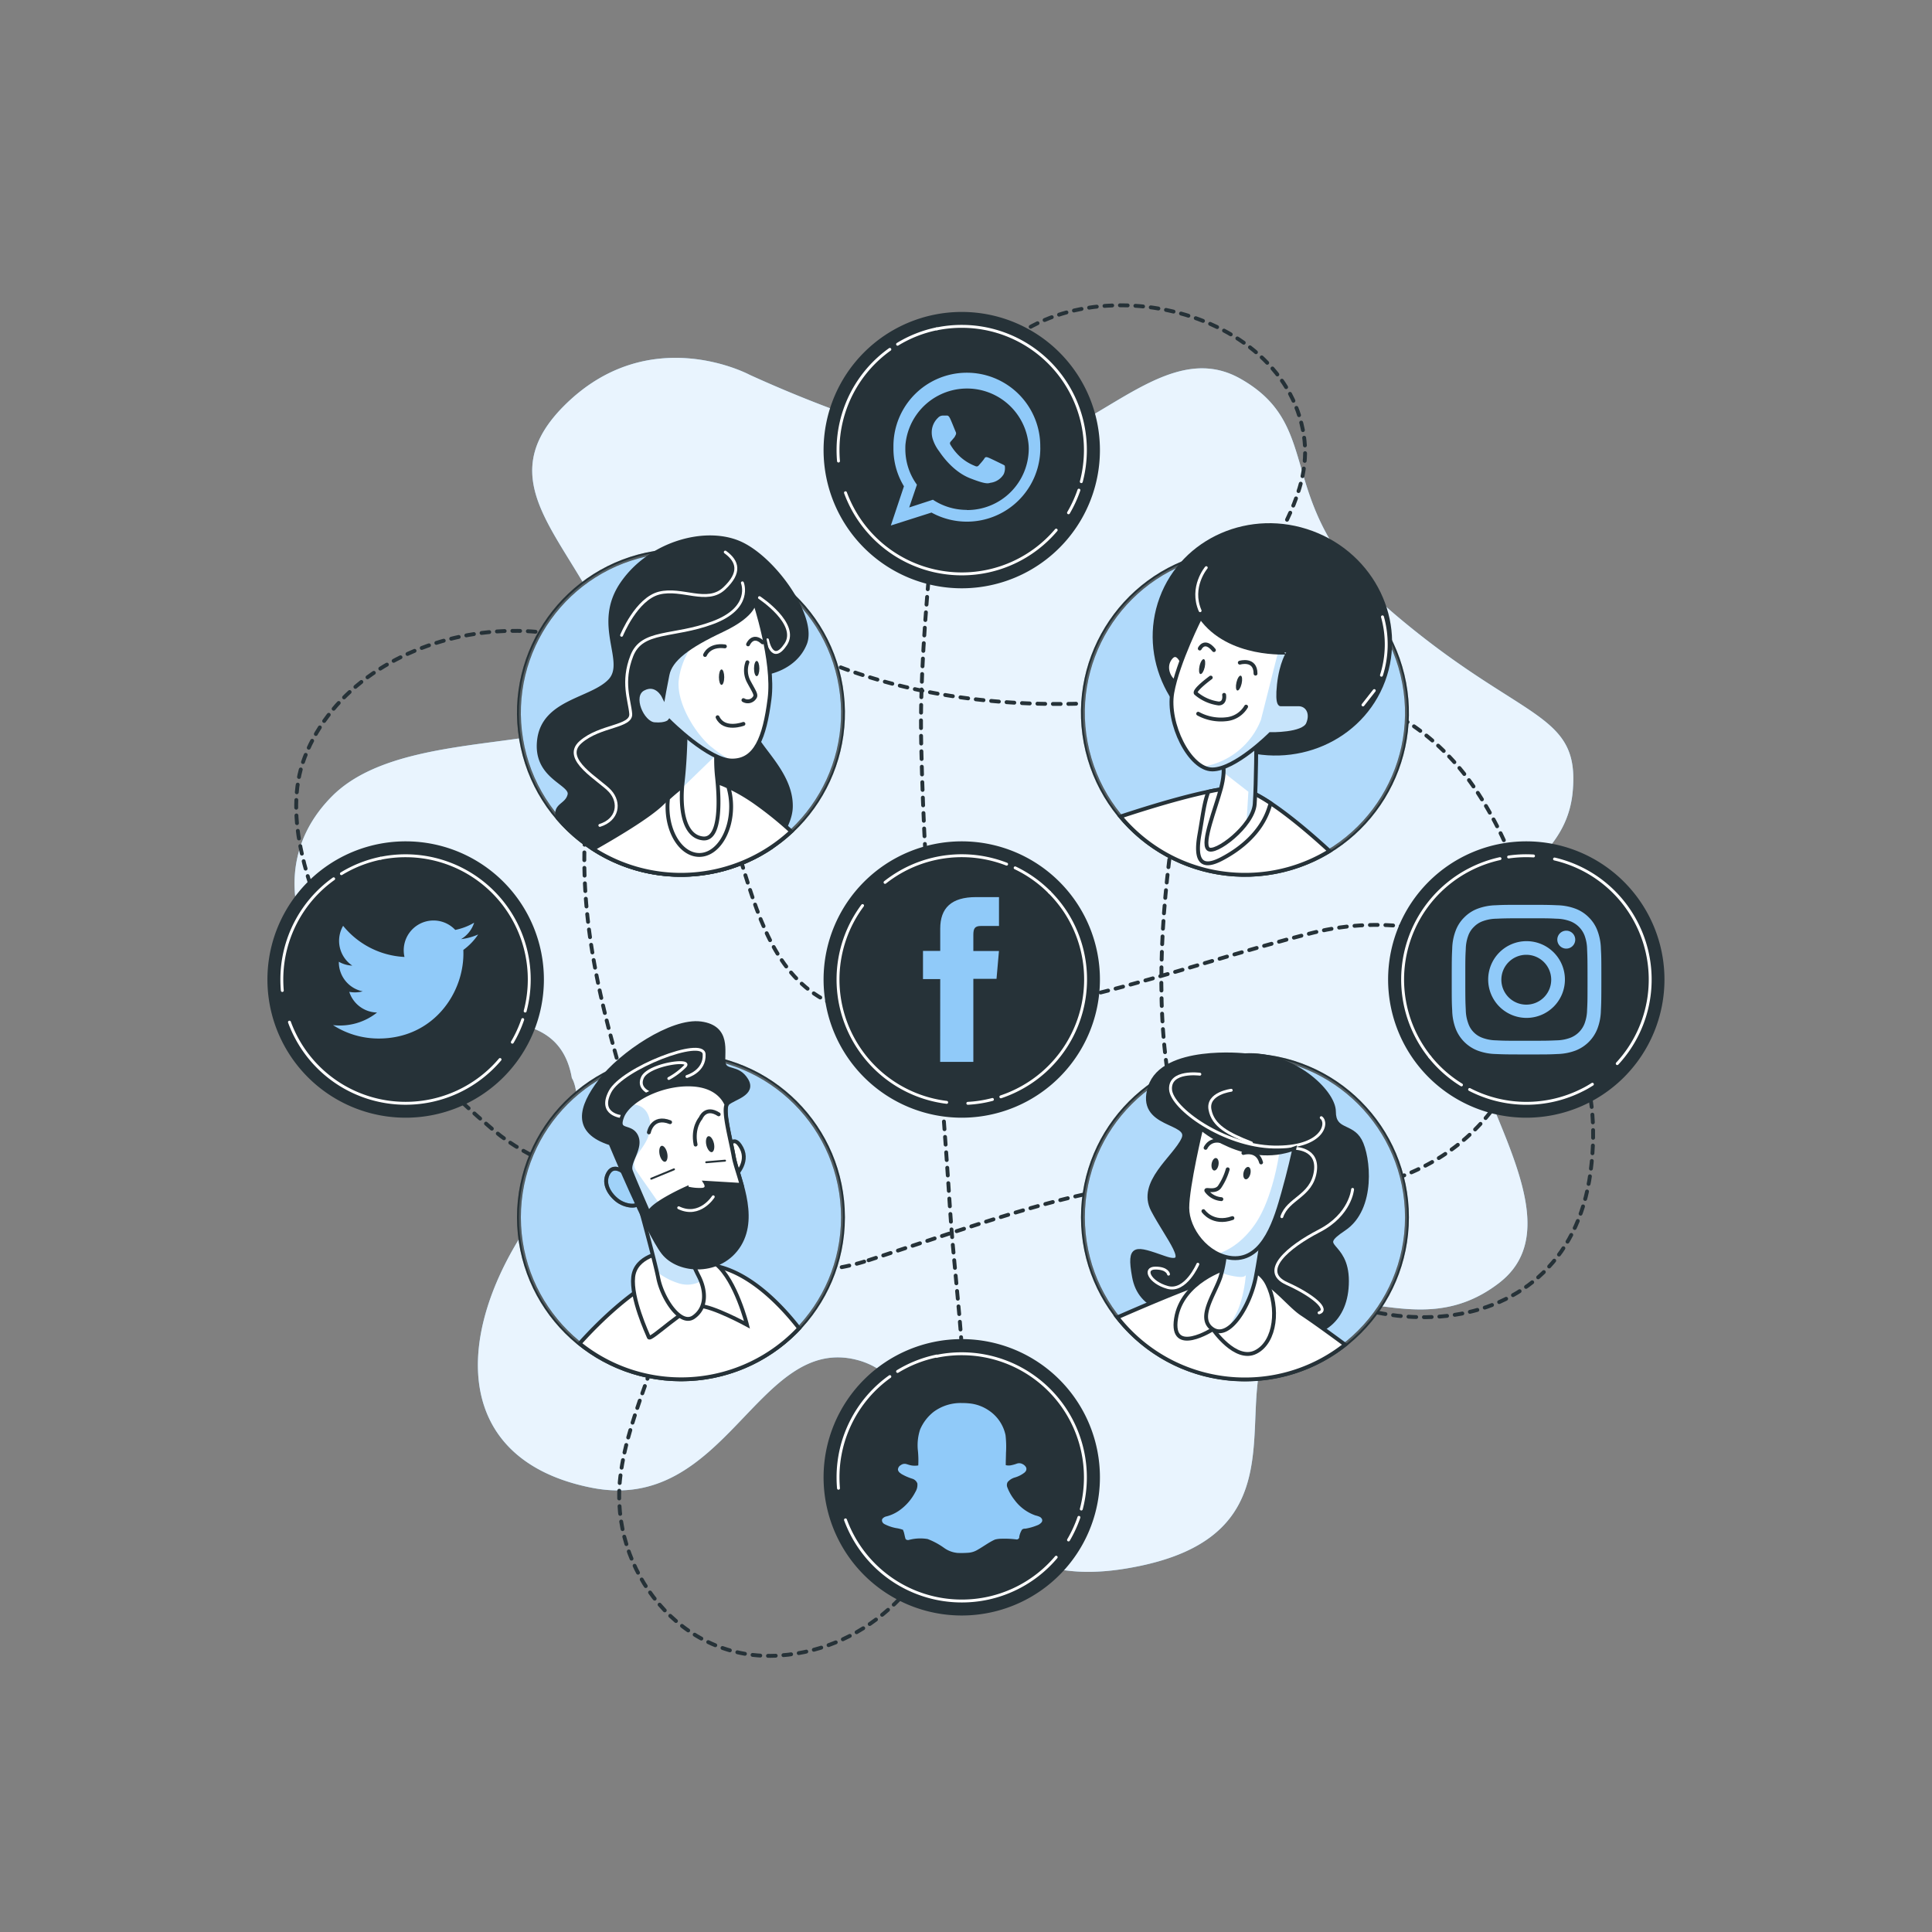 <svg xmlns="http://www.w3.org/2000/svg" xmlns:xlink="http://www.w3.org/1999/xlink" viewBox="0 0 500 500"><rect x="0" y="0" width="500" height="500" fill="#808080" stroke="none"/><defs><clipPath id="freepik--clip-path--inject-1--inject-26"><path d="M317.16,321a30.85,30.85,0,0,1-1.29,9.44c-1.47,4.53-6.26,10.77-2,13.57s9.72-6.11,11.14-13.59S327.46,314,327.46,314Z" style="fill:#fff;stroke:#263238;stroke-miterlimit:10"></path></clipPath><clipPath id="freepik--clip-path-2--inject-1--inject-26"><path d="M310.87,292s-3.6,15-3.6,20.59,5.14,12.43,11.66,13c8.32.67,11.38-10.51,13.18-16.88,1.56-5.53,2.62-10.31,2.88-11.49C322.34,302,310.87,292,310.87,292Z" style="fill:#fff;stroke:#263238;stroke-miterlimit:10"></path></clipPath><clipPath id="freepik--clip-path-3--inject-1--inject-26"><path d="M165.29,311.15s4.06,14.63,5.08,19.71,5.69,12.4,9.14,10,3.26-6.91,1.22-10.77a47.5,47.5,0,0,1-3.25-8.33Z" style="fill:#fff;stroke:#263238;stroke-miterlimit:10"></path></clipPath><clipPath id="freepik--clip-path-4--inject-1--inject-26"><path d="M189.88,299.36c-.76-4.37-2.77-11.42-1.86-13.47-.61-1.47-2.71-4.9-8.91-5.22-7.93-.41-16.46,4.06-18.09,8.33s2.24,2,3.66,5.08-2.24,6.71-1.42,8.94,4.67,11,4.67,11c.61-2.44,9.76-6.51,9.76-6.51a13,13,0,0,0,4.06.41c1.83-.2.81-1.83.81-1.83l9.37.56C191.13,303.7,190.18,301.13,189.88,299.36Z" style="fill:#fff;stroke:#263238;stroke-miterlimit:10"></path></clipPath><clipPath id="freepik--clip-path-5--inject-1--inject-26"><path d="M316.19,196.49s1.22,2.24-.2,7.52-5,14-3.34,15.66,11.67-5.9,12.07-11.59.41-17.07.41-17.07Z" style="fill:#fff;stroke:#263238;stroke-miterlimit:10"></path></clipPath><clipPath id="freepik--clip-path-6--inject-1--inject-26"><path d="M310.7,159.71s-5.89,11.58-7.31,19.51,4.47,19.91,10.36,19.91,15-9.14,15-9.14,8.53.2,9.75-2.64-.2-5.08-2.44-5.08h-4.47s-1.22.61-.61-5.08,2.44-8.33,2.44-8.33S318,170.07,310.7,159.71Z" style="fill:#fff;stroke:#263238;stroke-miterlimit:10"></path></clipPath><clipPath id="freepik--clip-path-7--inject-1--inject-26"><path d="M177.45,188.21s0,7.33-.78,14.13.26,14.12,5.23,14.64,4.18-11.24,3.66-15.95a42.8,42.8,0,0,1,0-8.89Z" style="fill:#fff;stroke:#263238;stroke-miterlimit:10"></path></clipPath><clipPath id="freepik--clip-path-8--inject-1--inject-26"><path d="M195.24,155.52s.52,3.4-8.37,7.59-13.34,7.58-14.12,11.5-1.05,5.5-1.05,5.5-1.83-3.67-5.23-1.84-.26,8.9,2.88,9.16,3.92-.79,3.92-.79,10.2,10.2,16.21,10.2,8.37-5.75,9.68-16C200.43,171,195.24,155.52,195.24,155.52Z" style="fill:#fff;stroke:#263238;stroke-miterlimit:10"></path></clipPath></defs><g id="freepik--background-simple--inject-1--inject-26"><path d="M194,97s-26-14-48,8,6,37,14,66-52,13-74,35-2.07,53,13,57.5,45-7.5,49,15.5c0,0,7,10-12,39s-18,60,17,67,43-40,69-33,19,62,69,54,24.78-45.51,39.89-62.26S366,349,388,332s-13-54-10-79,27-27,29-48-13-18-46-46-17-48-40-61-44,26-74,18A339,339,0,0,1,194,97Z" style="fill:#90CAF9"></path><path d="M194,97s-26-14-48,8,6,37,14,66-52,13-74,35-2.07,53,13,57.5,45-7.5,49,15.5c0,0,7,10-12,39s-18,60,17,67,43-40,69-33,19,62,69,54,24.78-45.51,39.89-62.26S366,349,388,332s-13-54-10-79,27-27,29-48-13-18-46-46-17-48-40-61-44,26-74,18A339,339,0,0,1,194,97Z" style="fill:#fff;opacity:0.8"></path></g><g id="freepik--Paths--inject-1--inject-26"><path d="M224.79,326.15c34.85-11.38,57.21-20,82.66-20.3,0,0,36.25,4.67,51.25,0,43.86-13.68,47.68-63.5,24-100.28-24.52-38.09-68.65-27.22-68.65-27.22-52.82,9.7-88.06-1-106.49-9.91-14.77-7.12-32.62-4.47-44,7.31a26,26,0,0,0-5.89,8.95c-16.21,44.39,2.46,87.77,9.12,114.26C169.25,308.78,189.93,337.53,224.79,326.15Z" style="fill:none;stroke:#263238;stroke-linecap:round;stroke-linejoin:round;stroke-dasharray:2"></path><path d="M240.93,142.52c-1.41,16.62-2.89,33.47-2.52,50.08.87,40.24,4.91,80.35,7.47,120.5,1.53,23.93,6.26,49.22,1.44,73-4.51,22.29-22.26,40.69-45.51,42.34-25.59,1.82-44.08-22.07-41.29-46.1,2.09-18,12.91-34.63,13.55-52.77.85-24.42-27.69-21.27-46.24-37C106,274.09,84.45,249.52,78.11,220.88c-1.83-8.23-2.3-17,.75-24.91,13.81-35.72,72.43-44.69,95.21-14.33,23.47,31.3,14.22,76.82,52.63,81.09s76.11-12.09,113.1-21.34,78.24,13.52,71.84,61.88-66.15,47-93.89,13.52S302.81,215.07,308.5,188c3.13-14.84,11.17-28.16,18.22-41.4,5.55-10.44,12.55-21.34,10.75-33.67-5.31-36.35-66-46.63-84.45-15.26C253,97.71,243.63,110.6,240.93,142.52Z" style="fill:none;stroke:#263238;stroke-linecap:round;stroke-linejoin:round;stroke-dasharray:2,2"></path></g><g id="freepik--Facebook--inject-1--inject-26"><path d="M248.9,288.76h0a35.26,35.26,0,0,1-35.26-35.26h0a35.26,35.26,0,0,1,35.26-35.26h0a35.26,35.26,0,0,1,35.26,35.26h0A35.26,35.26,0,0,1,248.9,288.76Z" style="fill:#263238;stroke:#263238;stroke-miterlimit:10"></path><path d="M243.31,274.81h8.59V253.32h6l.63-7.2H251.9V242c0-1.69.34-2.36,2-2.36h4.64v-7.47h-5.94c-6.39,0-9.27,2.81-9.27,8.19v5.74h-4.46v7.29h4.46Z" style="fill:#90CAF9"></path><path d="M262.72,224.6a32,32,0,0,1,8.9,6.31" style="fill:none;stroke:#fff;stroke-linecap:round;stroke-linejoin:round;stroke-width:0.75px"></path><path d="M229.05,228.36c.73-.58,1.5-1.13,2.3-1.66h0a32,32,0,0,1,29.16-3.06" style="fill:none;stroke:#fff;stroke-linecap:round;stroke-linejoin:round;stroke-width:0.75px"></path><path d="M245,285.29a32,32,0,0,1-22.88-14.24h0a32,32,0,0,1,1.11-36.69" style="fill:none;stroke:#fff;stroke-linecap:round;stroke-linejoin:round;stroke-width:0.75px"></path><path d="M256.84,284.54a31.55,31.55,0,0,1-6.37,1" style="fill:none;stroke:#fff;stroke-linecap:round;stroke-linejoin:round;stroke-width:0.75px"></path><path d="M271.62,230.91a33.15,33.15,0,0,1,4.08,5h0a32,32,0,0,1-9.25,44.35h0a32.41,32.41,0,0,1-7.43,3.6" style="fill:none;stroke:#fff;stroke-linecap:round;stroke-linejoin:round;stroke-width:0.75px"></path></g><g id="freepik--Instagram--inject-1--inject-26"><path d="M395,288.76h0a35.26,35.26,0,0,1-35.26-35.26h0A35.26,35.26,0,0,1,395,218.24h0a35.26,35.26,0,0,1,35.26,35.26h0A35.26,35.26,0,0,1,395,288.76Z" style="fill:#263238;stroke:#263238;stroke-miterlimit:10"></path><path d="M378.23,280.77a31.87,31.87,0,0,1-8.18-7.22" style="fill:none;stroke:#fff;stroke-linecap:round;stroke-linejoin:round;stroke-width:0.75px"></path><path d="M412.11,280.6c-.8.5-1.62,1-2.47,1.41h0a32,32,0,0,1-29.31-.05" style="fill:none;stroke:#fff;stroke-linecap:round;stroke-linejoin:round;stroke-width:0.75px"></path><path d="M402.31,222.31a31.94,31.94,0,0,1,21.23,16.59h0a32,32,0,0,1-5,36.36" style="fill:none;stroke:#fff;stroke-linecap:round;stroke-linejoin:round;stroke-width:0.75px"></path><path d="M390.43,221.79a31.64,31.64,0,0,1,6.44-.27" style="fill:none;stroke:#fff;stroke-linecap:round;stroke-linejoin:round;stroke-width:0.75px"></path><path d="M370.05,273.55a32.5,32.5,0,0,1-3.52-5.44h0A32,32,0,0,1,380.43,225h0a32.18,32.18,0,0,1,7.77-2.79" style="fill:none;stroke:#fff;stroke-linecap:round;stroke-linejoin:round;stroke-width:0.75px"></path><path d="M395,237.65c5.17,0,5.78,0,7.82.11a10.66,10.66,0,0,1,3.59.67,6.46,6.46,0,0,1,3.67,3.67,10.67,10.67,0,0,1,.66,3.59c.09,2,.11,2.65.11,7.81s0,5.77-.11,7.81a10.67,10.67,0,0,1-.66,3.59,6.38,6.38,0,0,1-3.67,3.67,10.66,10.66,0,0,1-3.59.67c-2,.09-2.65.11-7.82.11s-5.77,0-7.81-.11a10.66,10.66,0,0,1-3.59-.67,6.09,6.09,0,0,1-2.22-1.44A5.94,5.94,0,0,1,380,264.9a10.67,10.67,0,0,1-.66-3.59c-.1-2-.12-2.65-.12-7.81s0-5.77.12-7.81a10.67,10.67,0,0,1,.66-3.59,5.9,5.9,0,0,1,1.45-2.22,6,6,0,0,1,2.22-1.45,10.66,10.66,0,0,1,3.59-.67c2-.09,2.65-.11,7.81-.11m0-3.48c-5.25,0-5.9,0-8,.11a14.26,14.26,0,0,0-4.69.9,9.57,9.57,0,0,0-3.42,2.23,9.43,9.43,0,0,0-2.23,3.43,14,14,0,0,0-.9,4.69c-.1,2.06-.12,2.72-.12,8s0,5.91.12,8a14.07,14.07,0,0,0,.9,4.7,9.91,9.91,0,0,0,5.65,5.65,14.26,14.26,0,0,0,4.69.9c2.07.09,2.72.11,8,.11s5.91,0,8-.11a14.32,14.32,0,0,0,4.69-.9,9.91,9.91,0,0,0,5.65-5.65,14.07,14.07,0,0,0,.9-4.7c.1-2.06.12-2.72.12-8s0-5.91-.12-8a14,14,0,0,0-.9-4.69,9.43,9.43,0,0,0-2.23-3.43,9.57,9.57,0,0,0-3.42-2.23,14.32,14.32,0,0,0-4.69-.9c-2.07-.09-2.73-.11-8-.11" style="fill:#90CAF9"></path><path d="M395,243.57A9.93,9.93,0,1,0,405,253.5a9.93,9.93,0,0,0-9.93-9.93M395,260a6.45,6.45,0,1,1,6.45-6.45A6.44,6.44,0,0,1,395,260" style="fill:#90CAF9"></path><path d="M407.67,243.18a2.32,2.32,0,1,1-2.32-2.32,2.32,2.32,0,0,1,2.32,2.32" style="fill:#90CAF9"></path></g><g id="freepik--Snapchat--inject-1--inject-26"><path d="M248.9,417.59h0a35.26,35.26,0,0,1-35.26-35.26h0a35.27,35.27,0,0,1,35.26-35.27h0a35.27,35.27,0,0,1,35.26,35.27h0A35.26,35.26,0,0,1,248.9,417.59Z" style="fill:#263238;stroke:#263238;stroke-miterlimit:10"></path><path d="M232.29,354.93a31.77,31.77,0,0,1,10.15-4" style="fill:none;stroke:#fff;stroke-linecap:round;stroke-linejoin:round;stroke-width:0.75px"></path><path d="M217,385.16c-.08-.93-.12-1.88-.12-2.83h0a32,32,0,0,1,13.41-26.07" style="fill:none;stroke:#fff;stroke-linecap:round;stroke-linejoin:round;stroke-width:0.75px"></path><path d="M273.34,403a31.92,31.92,0,0,1-24.44,11.34h0a32.05,32.05,0,0,1-30.09-21" style="fill:none;stroke:#fff;stroke-linecap:round;stroke-linejoin:round;stroke-width:0.75px"></path><path d="M279.22,392.69a32,32,0,0,1-2.69,5.85" style="fill:none;stroke:#fff;stroke-linecap:round;stroke-linejoin:round;stroke-width:0.75px"></path><path d="M242.44,351a32,32,0,0,1,6.46-.65h0a32,32,0,0,1,32,32h0a32.09,32.09,0,0,1-1.06,8.19" style="fill:none;stroke:#fff;stroke-linecap:round;stroke-linejoin:round;stroke-width:0.75px"></path><path d="M269.33,392.68h0l0,0h0a5.19,5.19,0,0,0-1.33-.48s0,0,0,0a11.38,11.38,0,0,1-5.43-4,12.27,12.27,0,0,1-1.86-3.25h0a1.58,1.58,0,0,1,.07-1.39,0,0,0,0,0,0,0,3.84,3.84,0,0,1,1.87-1.19h0a7.35,7.35,0,0,0,2.53-1.3h0a1.74,1.74,0,0,0,.36-.47.76.76,0,0,0,.06-.18,1,1,0,0,0-.05-.66h0a2,2,0,0,0-.88-.84h0a1.81,1.81,0,0,0-1.52-.13h0a9.91,9.91,0,0,1-1.34.39h0a3.2,3.2,0,0,1-1.52,0c0-.06,0-.18,0-.34h0c0-.92.05-1.86.06-2.85h0a26.12,26.12,0,0,0-.12-4.58v0a10.18,10.18,0,0,0-4.29-6.36,10.78,10.78,0,0,0-5.25-1.87h0c-.64-.06-1.26-.08-1.89-.08a11.74,11.74,0,0,0-7.17,2.28,11.59,11.59,0,0,0-3.5,4.56h0a13,13,0,0,0-.57,5.57h0a25.19,25.19,0,0,1,.09,3.66.45.45,0,0,1,0,.08,5.22,5.22,0,0,1-1.8,0h0c-.42-.07-.87-.24-1.38-.38h0a1.65,1.65,0,0,0-1.34.3h0s0,0,0,0a1.39,1.39,0,0,0-.74,1.1.41.41,0,0,0,0,.11h0a1.36,1.36,0,0,0,.46.75c.2.16.37.27.47.35l0,0a14,14,0,0,0,2.83,1.23h0a2,2,0,0,1,1.26,1.2,3.43,3.43,0,0,1-.49,2.17h0a13.37,13.37,0,0,1-4.3,4.91,10.22,10.22,0,0,1-3.15,1.44l0,0a1.84,1.84,0,0,0-1.12.65l-.06.13a1,1,0,0,0,.19.88,1.39,1.39,0,0,0,.47.37h0a10.94,10.94,0,0,0,2.92,1h0a9.88,9.88,0,0,1,1.82.45s.07.21.19.5c.17.51.25,1.12.44,1.76a.53.53,0,0,0,.39.35,1,1,0,0,0,.7-.05h.06a11.41,11.41,0,0,1,4.6-.17h0a18.7,18.7,0,0,1,4.32,2.34h0a7.05,7.05,0,0,0,3.45,1.26h0a23.56,23.56,0,0,0,2.92-.06h0a5.44,5.44,0,0,0,2.3-.79l0,0c1.56-.89,2.94-1.95,4.46-2.62h0a7.15,7.15,0,0,1,1.79-.21h0a23.88,23.88,0,0,1,3.78.19h.12a.7.7,0,0,0,.43-.24.58.58,0,0,0,.14-.27c0-.12.07-.18,0-.08a.31.31,0,0,0,0-.1,5.23,5.23,0,0,1,.72-1.86,1.14,1.14,0,0,1,.78-.24h.07a13.76,13.76,0,0,0,3-.84h0a2.66,2.66,0,0,0,1.22-.82h0a.84.84,0,0,0-.26-1.22Z" style="fill:#90CAF9;fill-rule:evenodd"></path></g><g id="freepik--Twitter--inject-1--inject-26"><path d="M105,288.76h0A35.26,35.26,0,0,1,69.71,253.5h0A35.26,35.26,0,0,1,105,218.24h0a35.26,35.26,0,0,1,35.26,35.26h0A35.26,35.26,0,0,1,105,288.76Z" style="fill:#263238;stroke:#263238;stroke-miterlimit:10"></path><path d="M88.36,226.11a31.7,31.7,0,0,1,10.15-4" style="fill:none;stroke:#fff;stroke-linecap:round;stroke-linejoin:round;stroke-width:0.75px"></path><path d="M73.06,256.34c-.08-.94-.12-1.88-.12-2.84h0a32,32,0,0,1,13.41-26.07" style="fill:none;stroke:#fff;stroke-linecap:round;stroke-linejoin:round;stroke-width:0.75px"></path><path d="M129.41,274.2A32,32,0,0,1,105,285.53h0a32,32,0,0,1-30.09-21" style="fill:none;stroke:#fff;stroke-linecap:round;stroke-linejoin:round;stroke-width:0.75px"></path><path d="M135.28,263.86a31.14,31.14,0,0,1-2.69,5.86" style="fill:none;stroke:#fff;stroke-linecap:round;stroke-linejoin:round;stroke-width:0.75px"></path><path d="M98.51,222.12a32,32,0,0,1,6.46-.65h0a32,32,0,0,1,32,32h0a32,32,0,0,1-1.06,8.19" style="fill:none;stroke:#fff;stroke-linecap:round;stroke-linejoin:round;stroke-width:0.75px"></path><path d="M86.18,265.3A21.79,21.79,0,0,0,98,268.77c14.31,0,22.39-12.09,21.91-22.93a15.83,15.83,0,0,0,3.84-4,15.64,15.64,0,0,1-4.42,1.21,7.68,7.68,0,0,0,3.38-4.26,15.65,15.65,0,0,1-4.89,1.87,7.71,7.71,0,0,0-13.14,7,21.85,21.85,0,0,1-15.88-8.06,7.73,7.73,0,0,0,2.38,10.3,7.66,7.66,0,0,1-3.49-1,7.71,7.71,0,0,0,6.18,7.66,7.8,7.8,0,0,1-3.48.13,7.71,7.71,0,0,0,7.2,5.35A15.46,15.46,0,0,1,86.18,265.3Z" style="fill:#90CAF9"></path></g><g id="freepik--Whatsapp--inject-1--inject-26"><path d="M248.9,151.75h0a35.26,35.26,0,0,1-35.26-35.26h0A35.26,35.26,0,0,1,248.9,81.23h0a35.26,35.26,0,0,1,35.26,35.26h0A35.26,35.26,0,0,1,248.9,151.75Z" style="fill:#263238;stroke:#263238;stroke-miterlimit:10"></path><path d="M269.22,115.63a19,19,0,0,0-38-.34c0,.27,0,.55,0,.82a18.77,18.77,0,0,0,2.72,9.74L230.55,136l10.52-3.35a19,19,0,0,0,28.16-16.5C269.23,116,269.23,115.79,269.22,115.63Zm-19,16.33a15.84,15.84,0,0,1-8.78-2.63l-6.14,2,2-5.89a15.68,15.68,0,0,1-3-9.29c0-.51,0-1,.08-1.53a16,16,0,0,1,31.8.3q.06.62.06,1.23A15.93,15.93,0,0,1,250.24,132Z" style="fill:#90CAF9;fill-rule:evenodd"></path><path d="M258.94,119.92c-.47-.23-2.75-1.35-3.18-1.5s-.74-.23-1,.23-1.21,1.5-1.47,1.8-.55.35-1,.12a12.51,12.51,0,0,1-3.74-2.3,13.55,13.55,0,0,1-2.59-3.19c-.26-.46,0-.71.21-.94s.46-.54.7-.81l.17-.22c.1-.17.18-.33.29-.55a.85.85,0,0,0,0-.81c-.12-.23-1-2.51-1.44-3.43s-.78-.77-1-.77-.58,0-.89,0a1.71,1.71,0,0,0-1.25.58,5.18,5.18,0,0,0-1.62,3.85,5.6,5.6,0,0,0,.24,1.58,10.35,10.35,0,0,0,1.66,3.2c.23.3,3.22,5.12,8,7s4.73,1.22,5.59,1.14a4.67,4.67,0,0,0,3.14-2.19,3.78,3.78,0,0,0,.27-2.2C259.72,120.27,259.41,120.15,258.94,119.92Z" style="fill:#90CAF9;fill-rule:evenodd"></path><path d="M232.29,89.09a31.77,31.77,0,0,1,10.15-4" style="fill:none;stroke:#fff;stroke-linecap:round;stroke-linejoin:round;stroke-width:0.75px"></path><path d="M217,119.32c-.08-.93-.12-1.88-.12-2.83h0a32,32,0,0,1,13.41-26.07" style="fill:none;stroke:#fff;stroke-linecap:round;stroke-linejoin:round;stroke-width:0.75px"></path><path d="M273.34,137.19a31.94,31.94,0,0,1-24.44,11.33h0a32.05,32.05,0,0,1-30.09-21" style="fill:none;stroke:#fff;stroke-linecap:round;stroke-linejoin:round;stroke-width:0.75px"></path><path d="M279.22,126.85a32.4,32.4,0,0,1-2.69,5.86" style="fill:none;stroke:#fff;stroke-linecap:round;stroke-linejoin:round;stroke-width:0.75px"></path><path d="M242.44,85.11a32,32,0,0,1,6.46-.65h0a32,32,0,0,1,32,32h0a32.09,32.09,0,0,1-1.06,8.19" style="fill:none;stroke:#fff;stroke-linecap:round;stroke-linejoin:round;stroke-width:0.75px"></path></g><g id="freepik--character-4--inject-1--inject-26"><circle cx="322.19" cy="315.03" r="41.93" style="fill:#90CAF9;stroke:#263238;stroke-miterlimit:10"></circle><circle cx="322.19" cy="315.03" r="41.93" style="fill:#fff;stroke:#263238;stroke-miterlimit:10;opacity:0.3"></circle><path d="M322.19,273.1s-21.21-2.3-24.59,8.19,10.88,8.63,8.63,13.5S294.6,306,298.35,313.16s10.5,15,3,12.38-9.37-3.38-7.87,4.87,9.37,10.5,22.12,9.37,11.62,4.88,18.74,5.63,14.25-3.38,14.25-13.88-8.62-8.24-.75-13.49,6.38-18.75,4.13-22.87-6.75-2.25-6.75-7.5S334.4,272.4,322.19,273.1Z" style="fill:#263238;stroke:#263238;stroke-miterlimit:10"></path><path d="M310.52,278s-7.85-1.05-7.59,3.92,13.88,14.66,26.71,14.93,14.13-6.29,12.3-7.6" style="fill:none;stroke:#fff;stroke-linecap:round;stroke-linejoin:round;stroke-width:0.75px"></path><path d="M318.64,282.16s-6.28.78-5.5,5,4.71,6.28,10.74,8.64" style="fill:none;stroke:#fff;stroke-linecap:round;stroke-linejoin:round;stroke-width:0.75px"></path><path d="M350.05,307.81s-.52,6.55-8.63,10.74S326,329,333,332.16s11,6.8,8.38,7.59" style="fill:none;stroke:#fff;stroke-linecap:round;stroke-linejoin:round;stroke-width:0.75px"></path><path d="M310,327.18s-3.14,7.33-7.85,6-6.29-5-3.14-5,3.4,1.57,3.4,1.57" style="fill:none;stroke:#fff;stroke-linecap:round;stroke-linejoin:round;stroke-width:0.75px"></path><path d="M335,297.18s6.43-.1,5.38,6.18-7.07,6.81-8.64,11.52" style="fill:none;stroke:#fff;stroke-linecap:round;stroke-linejoin:round;stroke-width:0.75px"></path><path d="M322.19,357a41.71,41.71,0,0,0,25.93-9c-2.94-2.17-8.18-6-11.23-8-4.41-2.94-10.29-12.09-18.14-10.46-6.3,1.32-23.16,8.58-29.58,11.4A41.88,41.88,0,0,0,322.19,357Z" style="fill:#fff;stroke:#263238;stroke-miterlimit:10"></path><path d="M317.47,328.16s-11.62,3.37-13.12,13.12,9.56,2.72,9.56,2.72,5.81,8.53,11.06,5.91,6-11.63,3-17.63S317.47,328.16,317.47,328.16Z" style="fill:#fff;stroke:#263238;stroke-miterlimit:10"></path><path d="M317.16,321a30.85,30.85,0,0,1-1.29,9.44c-1.47,4.53-6.26,10.77-2,13.57s9.72-6.11,11.14-13.59S327.46,314,327.46,314Z" style="fill:#fff"></path><g style="clip-path:url(#freepik--clip-path--inject-1--inject-26)"><path d="M316.17,329.44a18.81,18.81,0,0,0,4.25,1c1.3.15,1.82-.13,2-.46-.16,1.87-.77,7-2.9,10.78-.65,1.16-1.18,2.14-1.6,3,3.16-2.13,6.11-8.07,7.11-13.31,1.42-7.47,2.41-16.39,2.41-16.39l-10.3,7A31.86,31.86,0,0,1,316.17,329.44Z" style="fill:#90CAF9;opacity:0.5;mix-blend-mode:multiply"></path></g><path d="M317.16,321a30.85,30.85,0,0,1-1.29,9.44c-1.47,4.53-6.26,10.77-2,13.57s9.72-6.11,11.14-13.59S327.46,314,327.46,314Z" style="fill:none;stroke:#263238;stroke-miterlimit:10"></path><path d="M310.87,292s-3.6,15-3.6,20.59,5.14,12.43,11.66,13c8.32.67,11.38-10.51,13.18-16.88,1.56-5.53,2.62-10.31,2.88-11.49C322.34,302,310.87,292,310.87,292Z" style="fill:#fff"></path><g style="clip-path:url(#freepik--clip-path-2--inject-1--inject-26)"><path d="M335,297.18a19.93,19.93,0,0,1-3.89,1.05c-.59,3.81-2.4,13.18-6.55,18.94-3.52,4.89-7.29,6.66-9.43,7.3a10.69,10.69,0,0,0,3.81,1.08c8.32.67,11.38-10.51,13.18-16.88" style="fill:#90CAF9;opacity:0.5;mix-blend-mode:multiply"></path></g><path d="M310.87,292s-3.6,15-3.6,20.59,5.14,12.43,11.66,13c8.32.67,11.38-10.51,13.18-16.88,1.56-5.53,2.62-10.31,2.88-11.49C322.34,302,310.87,292,310.87,292Z" style="fill:none;stroke:#263238;stroke-miterlimit:10"></path><path d="M317.73,302.62a15.68,15.68,0,0,1-2.13,4.58c-1.3,1.63-4.08.16-3.26,1.14a5.3,5.3,0,0,0,3.75,2" style="fill:none;stroke:#263238;stroke-linecap:round;stroke-linejoin:round"></path><path d="M311.44,313.44s2.45,3.6,7.51,1.8" style="fill:none;stroke:#263238;stroke-linecap:round;stroke-linejoin:round"></path><path d="M315.35,301.46c-.15.89-.67,1.55-1.16,1.46s-.77-.87-.62-1.76.67-1.54,1.16-1.46S315.5,300.57,315.35,301.46Z" style="fill:#263238"></path><path d="M323.59,303.81c-.22.88-.78,1.5-1.26,1.38s-.7-.92-.49-1.8.77-1.49,1.26-1.38S323.8,302.94,323.59,303.81Z" style="fill:#263238"></path><path d="M312,297.06s1.31-3.1,5.23-1.3" style="fill:none;stroke:#263238;stroke-linecap:round;stroke-linejoin:round"></path><path d="M321.79,298.39s3.6-1.14,4.58,2.45" style="fill:none;stroke:#263238;stroke-linecap:round;stroke-linejoin:round"></path></g><g id="freepik--character-3--inject-1--inject-26"><circle cx="176.23" cy="315.03" r="41.93" style="fill:#90CAF9;stroke:#263238;stroke-miterlimit:10"></circle><circle cx="176.23" cy="315.03" r="41.93" style="fill:#fff;stroke:#263238;stroke-miterlimit:10;opacity:0.3"></circle><path d="M150,347.7a41.89,41.89,0,0,0,56.81-3.94c-4.72-6.08-14.39-16.5-25.15-16.5C169.72,327.26,155.54,341.51,150,347.7Z" style="fill:#fff;stroke:#263238;stroke-miterlimit:10"></path><path d="M171.59,324.16s-7.11.81-7.72,6.3,3.65,14.63,4.06,15.64,9.55-8.12,13-8.12,12.39,4.87,12.39,4.87-2.84-11.38-7.92-15.65S173,322.53,171.59,324.16Z" style="fill:#fff;stroke:#263238;stroke-miterlimit:10"></path><path d="M162.24,304s-3.05-3.05-4.67-.61-.21,5.28,2,7.11,5.69,2,5.69.61S162.24,304,162.24,304Z" style="fill:#90CAF9;stroke:#263238;stroke-miterlimit:10;opacity:0.5"></path><path d="M162.24,304s-3.05-3.05-4.67-.61-.21,5.28,2,7.11,5.69,2,5.69.61S162.24,304,162.24,304Z" style="fill:none;stroke:#263238;stroke-miterlimit:10"></path><path d="M188.46,296.93s1.42-3.66,3.45.2-1.83,7.31-1.83,7.31Z" style="fill:#fff;stroke:#263238;stroke-miterlimit:10"></path><path d="M165.29,311.15s4.06,14.63,5.08,19.71,5.69,12.4,9.14,10,3.26-6.91,1.22-10.77a47.5,47.5,0,0,1-3.25-8.33Z" style="fill:#fff"></path><g style="clip-path:url(#freepik--clip-path-3--inject-1--inject-26)"><path d="M180.73,330.05a47.5,47.5,0,0,1-3.25-8.33l-12.19-10.57s3.33,12,4.71,18a17.92,17.92,0,0,0,5.91,3.05,7.48,7.48,0,0,0,5.52-.63A13.26,13.26,0,0,0,180.73,330.05Z" style="fill:#90CAF9;opacity:0.5;mix-blend-mode:multiply"></path></g><path d="M165.29,311.15s4.06,14.63,5.08,19.71,5.69,12.4,9.14,10,3.26-6.91,1.22-10.77a47.5,47.5,0,0,1-3.25-8.33Z" style="fill:none;stroke:#263238;stroke-miterlimit:10"></path><path d="M158,295.91s9.55,23,13.62,28.25,15,5.69,19.71-2-.61-18.08-1.42-22.76-3-12.39-1.63-13.81,7.11-2.44,4.88-6.1-5.49-1.83-5.89-4.47,1.62-9.15-5.9-10.16-20.73,7.92-26,14.83S148.42,292.86,158,295.91Z" style="fill:#263238;stroke:#263238;stroke-miterlimit:10"></path><path d="M161,289s-6.26-.47-3.12-6.49,24.09-14.13,24.35-9.68-4.45,5.76-4.45,5.76" style="fill:none;stroke:#fff;stroke-linecap:round;stroke-linejoin:round;stroke-width:0.75px"></path><path d="M169.42,283.3s-4.71-1.05-3.14-4.45,13.09-5,11-2.88a18.32,18.32,0,0,1-4.19,3.14" style="fill:none;stroke:#fff;stroke-linecap:round;stroke-linejoin:round;stroke-width:0.75px"></path><path d="M184.59,309.73s-3.45,5.48-8.94,2.84" style="fill:none;stroke:#fff;stroke-linecap:round;stroke-linejoin:round;stroke-width:0.75px"></path><path d="M189.88,299.36c-.76-4.37-2.77-11.42-1.86-13.47-.61-1.47-2.71-4.9-8.91-5.22-7.93-.41-16.46,4.06-18.09,8.33s2.24,2,3.66,5.08-2.24,6.71-1.42,8.94,4.67,11,4.67,11c.61-2.44,9.76-6.51,9.76-6.51a13,13,0,0,0,4.06.41c1.83-.2.81-1.83.81-1.83l9.37.56C191.13,303.7,190.18,301.13,189.88,299.36Z" style="fill:#fff"></path><g style="clip-path:url(#freepik--clip-path-4--inject-1--inject-26)"><path d="M168.24,290.63c-.38-4-3-4.79-4.74-4.86A8.61,8.61,0,0,0,161,289c-1.62,4.27,2.24,2,3.66,5.08s-2.24,6.71-1.42,8.94,4.67,11,4.67,11c.2-.78,1.26-1.73,2.62-2.65-2-2.85-4.44-6.32-5.82-8.33C162.11,299.19,168.83,296.83,168.24,290.63Z" style="fill:#90CAF9;opacity:0.5;mix-blend-mode:multiply"></path></g><path d="M189.88,299.36c-.76-4.37-2.77-11.42-1.86-13.47-.61-1.47-2.71-4.9-8.91-5.22-7.93-.41-16.46,4.06-18.09,8.33s2.24,2,3.66,5.08-2.24,6.71-1.42,8.94,4.67,11,4.67,11c.61-2.44,9.76-6.51,9.76-6.51a13,13,0,0,0,4.06.41c1.83-.2.81-1.83.81-1.83l9.37.56C191.13,303.7,190.18,301.13,189.88,299.36Z" style="fill:none;stroke:#263238;stroke-miterlimit:10"></path><path d="M172.66,298.38c.26,1.13,0,2.16-.51,2.28s-1.19-.7-1.44-1.84,0-2.16.51-2.28S172.41,297.24,172.66,298.38Z" style="fill:#263238"></path><path d="M184.76,295.89c.26,1.14,0,2.16-.51,2.28s-1.19-.7-1.45-1.84,0-2.16.52-2.28S184.5,294.75,184.76,295.89Z" style="fill:#263238"></path><path d="M167.93,293.06s.81-4.47,5.49-2.64" style="fill:none;stroke:#263238;stroke-linecap:round;stroke-linejoin:round"></path><path d="M186,288.39c-3.46-2.24-4.68,1-4.68,1s-2.19,2.4-1.3,6.83" style="fill:none;stroke:#263238;stroke-linecap:round;stroke-linejoin:round"></path><line x1="168.54" y1="305.05" x2="174.43" y2="302.62" style="fill:none;stroke:#263238;stroke-linecap:round;stroke-linejoin:round;stroke-width:0.5px"></line><line x1="182.77" y1="300.79" x2="187.64" y2="300.38" style="fill:none;stroke:#263238;stroke-linecap:round;stroke-linejoin:round;stroke-width:0.5px"></line></g><g id="freepik--character-2--inject-1--inject-26"><circle cx="322.19" cy="184.47" r="41.93" transform="translate(-34.22 80.49) rotate(-13.53)" style="fill:#90CAF9;stroke:#263238;stroke-miterlimit:10"></circle><circle cx="322.19" cy="184.47" r="41.93" transform="translate(-34.22 80.49) rotate(-13.53)" style="fill:#fff;stroke:#263238;stroke-miterlimit:10;opacity:0.3"></circle><ellipse cx="329.28" cy="165.45" rx="29.41" ry="30.62" transform="translate(59.66 416.66) rotate(-69.65)" style="fill:#263238;stroke:#263238;stroke-miterlimit:10"></ellipse><path d="M357.78,159.64a26.42,26.42,0,0,1-.26,15.11" style="fill:none;stroke:#fff;stroke-linecap:round;stroke-linejoin:round;stroke-width:0.75px"></path><path d="M355.66,178.72s-1.86,2.39-2.92,3.72" style="fill:none;stroke:#fff;stroke-linecap:round;stroke-linejoin:round;stroke-width:0.75px"></path><path d="M312.18,146.91s-4.24,5-1.59,11.14" style="fill:none;stroke:#fff;stroke-linecap:round;stroke-linejoin:round;stroke-width:0.75px"></path><path d="M322.19,226.4a41.71,41.71,0,0,0,21.89-6.16c-4.89-4.51-17.62-15.74-23.62-16.23-6.28-.51-24.61,5.36-30.48,7.31A41.85,41.85,0,0,0,322.19,226.4Z" style="fill:#fff;stroke:#263238;stroke-miterlimit:10"></path><path d="M328.38,209.3c.17-.5.32-1,.48-1.41-3.22-2.14-6.25-3.7-8.4-3.88a31.37,31.37,0,0,0-7.75.89c-1.11,3-1.4,6-2.3,11.11-1.22,6.91.61,8.94,5.69,6.3S326.35,215.39,328.38,209.3Z" style="fill:#fff;stroke:#263238;stroke-miterlimit:10"></path><path d="M316.19,196.49s1.22,2.24-.2,7.52-5,14-3.34,15.66,11.67-5.9,12.07-11.59.41-17.07.41-17.07Z" style="fill:#fff"></path><g style="clip-path:url(#freepik--clip-path-5--inject-1--inject-26)"><path d="M316.66,199.91l6.42,5-.49,8a9.85,9.85,0,0,0,2.13-4.84c.41-5.69.41-17.07.41-17.07l-8.94,5.48A7.17,7.17,0,0,1,316.66,199.91Z" style="fill:#90CAF9;opacity:0.5;mix-blend-mode:multiply"></path></g><path d="M316.19,196.49s1.22,2.24-.2,7.52-5,14-3.34,15.66,11.67-5.9,12.07-11.59.41-17.07.41-17.07Z" style="fill:none;stroke:#263238;stroke-miterlimit:10"></path><path d="M306,171.5s-1.42-3.66-3.25-1,.4,5.89,1.42,5.89S306,171.5,306,171.5Z" style="fill:#fff;stroke:#263238;stroke-miterlimit:10"></path><path d="M310.7,159.71s-5.89,11.58-7.31,19.51,4.47,19.91,10.36,19.91,15-9.14,15-9.14,8.53.2,9.75-2.64-.2-5.08-2.44-5.08h-4.47s-1.22.61-.61-5.08,2.44-8.33,2.44-8.33S318,170.07,310.7,159.71Z" style="fill:#fff"></path><g style="clip-path:url(#freepik--clip-path-6--inject-1--inject-26)"><path d="M326.32,186.32a19.46,19.46,0,0,1-15,12.09h-.06a5.21,5.21,0,0,0,2.53.71c5.89,0,15-9.14,15-9.14s8.53.2,9.75-2.64-.2-5.08-2.44-5.08h-4.47s-1.22.61-.61-5.08,2.44-8.33,2.44-8.33-1,.07-2.65,0l-.07,0" style="fill:#90CAF9;opacity:0.5;mix-blend-mode:multiply"></path></g><path d="M310.7,159.71s-5.89,11.58-7.31,19.51,4.47,19.91,10.36,19.91,15-9.14,15-9.14,8.53.2,9.75-2.64-.2-5.08-2.44-5.08h-4.47s-1.22.61-.61-5.08,2.44-8.33,2.44-8.33S318,170.07,310.7,159.71Z" style="fill:none;stroke:#263238;stroke-miterlimit:10"></path><path d="M311.78,172.67c-.24,1.06-.74,1.85-1.11,1.77s-.47-1-.23-2.08.74-1.85,1.11-1.77S312,171.6,311.78,172.67Z" style="fill:#263238"></path><path d="M321.33,176.93c-.24,1.06-.74,1.86-1.11,1.77s-.47-1-.23-2.07.74-1.86,1.11-1.77S321.57,175.87,321.33,176.93Z" style="fill:#263238"></path><path d="M313.34,175.36s-4.47,3.25-3.86,4.06a11.32,11.32,0,0,0,5.9,2.64c1.83,0,1.42-2.23,1.42-2.23" style="fill:none;stroke:#263238;stroke-linecap:round;stroke-linejoin:round"></path><path d="M310.09,184.71a12.32,12.32,0,0,0,7.32,1.42,6.64,6.64,0,0,0,5.08-3.25" style="fill:none;stroke:#263238;stroke-linecap:round;stroke-linejoin:round"></path><path d="M310.5,167.84s1.22-2.64,3.66.41" style="fill:none;stroke:#263238;stroke-linecap:round;stroke-linejoin:round"></path><path d="M320.86,171.5s4.07-1.22,4.07,2.84" style="fill:none;stroke:#263238;stroke-linecap:round;stroke-linejoin:round"></path></g><g id="freepik--character-1--inject-1--inject-26"><circle cx="176.23" cy="184.47" r="41.93" transform="translate(-27.6 31.05) rotate(-9.34)" style="fill:#90CAF9;stroke:#263238;stroke-miterlimit:10"></circle><circle cx="176.23" cy="184.47" r="41.93" transform="translate(-27.6 31.05) rotate(-9.34)" style="fill:#fff;stroke:#263238;stroke-miterlimit:10;opacity:0.3"></circle><path d="M147.38,205.74c-.72,2.87-4,2.47-3,6a41.91,41.91,0,0,0,55.41,7.45c3-3.55,4.8-7.28,4.88-10.28.27-9.16-9.41-16-9.93-20.41s3.66-14.38,3.66-14.38,7.32-1.05,9.94-7.58S201,145.32,192.1,140.87s-23.8-.52-31.12,10.2,1.57,20.14-3.14,25.11-17,5.23-18.31,15.17S148.16,202.6,147.38,205.74Z" style="fill:#263238;stroke:#263238;stroke-miterlimit:10"></path><path d="M192.13,150.84s2.65,6.49-7.67,10.32-18.28,1.77-20.94,8.55-.59,11.51-.29,15-8,2.94-13,7.37,5,9.73,7.67,12.68,2.06,7.37-2.66,8.85" style="fill:none;stroke:#fff;stroke-linecap:round;stroke-linejoin:round;stroke-width:0.75px"></path><path d="M160.87,164.41s3.83-9.44,9.73-10.92,12.39,2.95,16.81-1.18,3.54-7.07.29-9.43" style="fill:none;stroke:#fff;stroke-linecap:round;stroke-linejoin:round;stroke-width:0.75px"></path><path d="M196.55,154.67s10.33,6.79,6.79,12.1-4.72-1.18-4.72-1.18" style="fill:none;stroke:#fff;stroke-linecap:round;stroke-linejoin:round;stroke-width:0.75px"></path><path d="M153.49,219.69a41.9,41.9,0,0,0,51.29-4.52,93.77,93.77,0,0,0-9.8-7.86c-6.54-4.45-11.77-6-15.43-5.76,0,0-2.88,1.31-8.37,6.54C167.6,211.5,159,216.57,153.49,219.69Z" style="fill:#fff;stroke:#263238;stroke-miterlimit:10"></path><path d="M189.22,208.74a18,18,0,0,0-.74-5.14,19,19,0,0,0-8.93-2s-2.29,1-6.66,5a18.16,18.16,0,0,0-.14,2.23c0,6.87,3.68,12.43,8.23,12.43S189.22,215.61,189.22,208.74Z" style="fill:#fff;stroke:#263238;stroke-miterlimit:10"></path><path d="M177.45,188.21s0,7.33-.78,14.13.26,14.12,5.23,14.64,4.18-11.24,3.66-15.95a42.8,42.8,0,0,1,0-8.89Z" style="fill:#fff"></path><g style="clip-path:url(#freepik--clip-path-7--inject-1--inject-26)"><path d="M176.52,203.92l8.83-8.56c0-.27,0-.53,0-.77l-1.8-3.35-6.13-3s0,7.33-.78,14.13C176.61,202.86,176.56,203.39,176.52,203.92Z" style="fill:#90CAF9;opacity:0.5;mix-blend-mode:multiply"></path></g><path d="M177.45,188.21s0,7.33-.78,14.13.26,14.12,5.23,14.64,4.18-11.24,3.66-15.95a42.8,42.8,0,0,1,0-8.89Z" style="fill:none;stroke:#263238;stroke-miterlimit:10"></path><path d="M195.24,155.52s.52,3.4-8.37,7.59-13.34,7.58-14.12,11.5-1.05,5.5-1.05,5.5-1.83-3.67-5.23-1.84-.26,8.9,2.88,9.16,3.92-.79,3.92-.79,10.2,10.2,16.21,10.2,8.37-5.75,9.68-16C200.43,171,195.24,155.52,195.24,155.52Z" style="fill:#fff"></path><g style="clip-path:url(#freepik--clip-path-8--inject-1--inject-26)"><path d="M175.61,176.5a19,19,0,0,1,3.4-9.15c-3.73,2.44-5.76,4.74-6.26,7.26-.79,3.93-1.05,5.5-1.05,5.5s-1.83-3.67-5.23-1.84-.26,8.9,2.88,9.16,3.92-.79,3.92-.79,10.2,10.2,16.21,10.2a26.25,26.25,0,0,1-5-3.24C180.92,191,175.32,183,175.61,176.5Z" style="fill:#90CAF9;opacity:0.5;mix-blend-mode:multiply"></path></g><path d="M195.24,155.52s.52,3.4-8.37,7.59-13.34,7.58-14.12,11.5-1.05,5.5-1.05,5.5-1.83-3.67-5.23-1.84-.26,8.9,2.88,9.16,3.92-.79,3.92-.79,10.2,10.2,16.21,10.2,8.37-5.75,9.68-16C200.43,171,195.24,155.52,195.24,155.52Z" style="fill:none;stroke:#263238;stroke-miterlimit:10"></path><path d="M193.43,171.39a6.16,6.16,0,0,0,.34,5c1.37,2.57,2.06,3.42,1.55,4.11a2.12,2.12,0,0,1-2.92.69" style="fill:none;stroke:#263238;stroke-linecap:round;stroke-linejoin:round"></path><path d="M192.4,187.34s-5,1.89-6.69-1.72" style="fill:none;stroke:#263238;stroke-linecap:round;stroke-linejoin:round"></path><path d="M187.43,175.25c0,1.09-.31,2-.69,2s-.68-.88-.68-2,.3-2,.68-2S187.43,174.16,187.43,175.25Z" style="fill:#263238"></path><ellipse cx="195.83" cy="173.02" rx="0.69" ry="1.97" style="fill:#263238"></ellipse><path d="M182.46,169.51s1-2.75,5.14-2.23" style="fill:none;stroke:#263238;stroke-linecap:round;stroke-linejoin:round"></path><path d="M193.6,166.76s1.2-2.91,3.77-.51" style="fill:none;stroke:#263238;stroke-linecap:round;stroke-linejoin:round"></path></g></svg>
